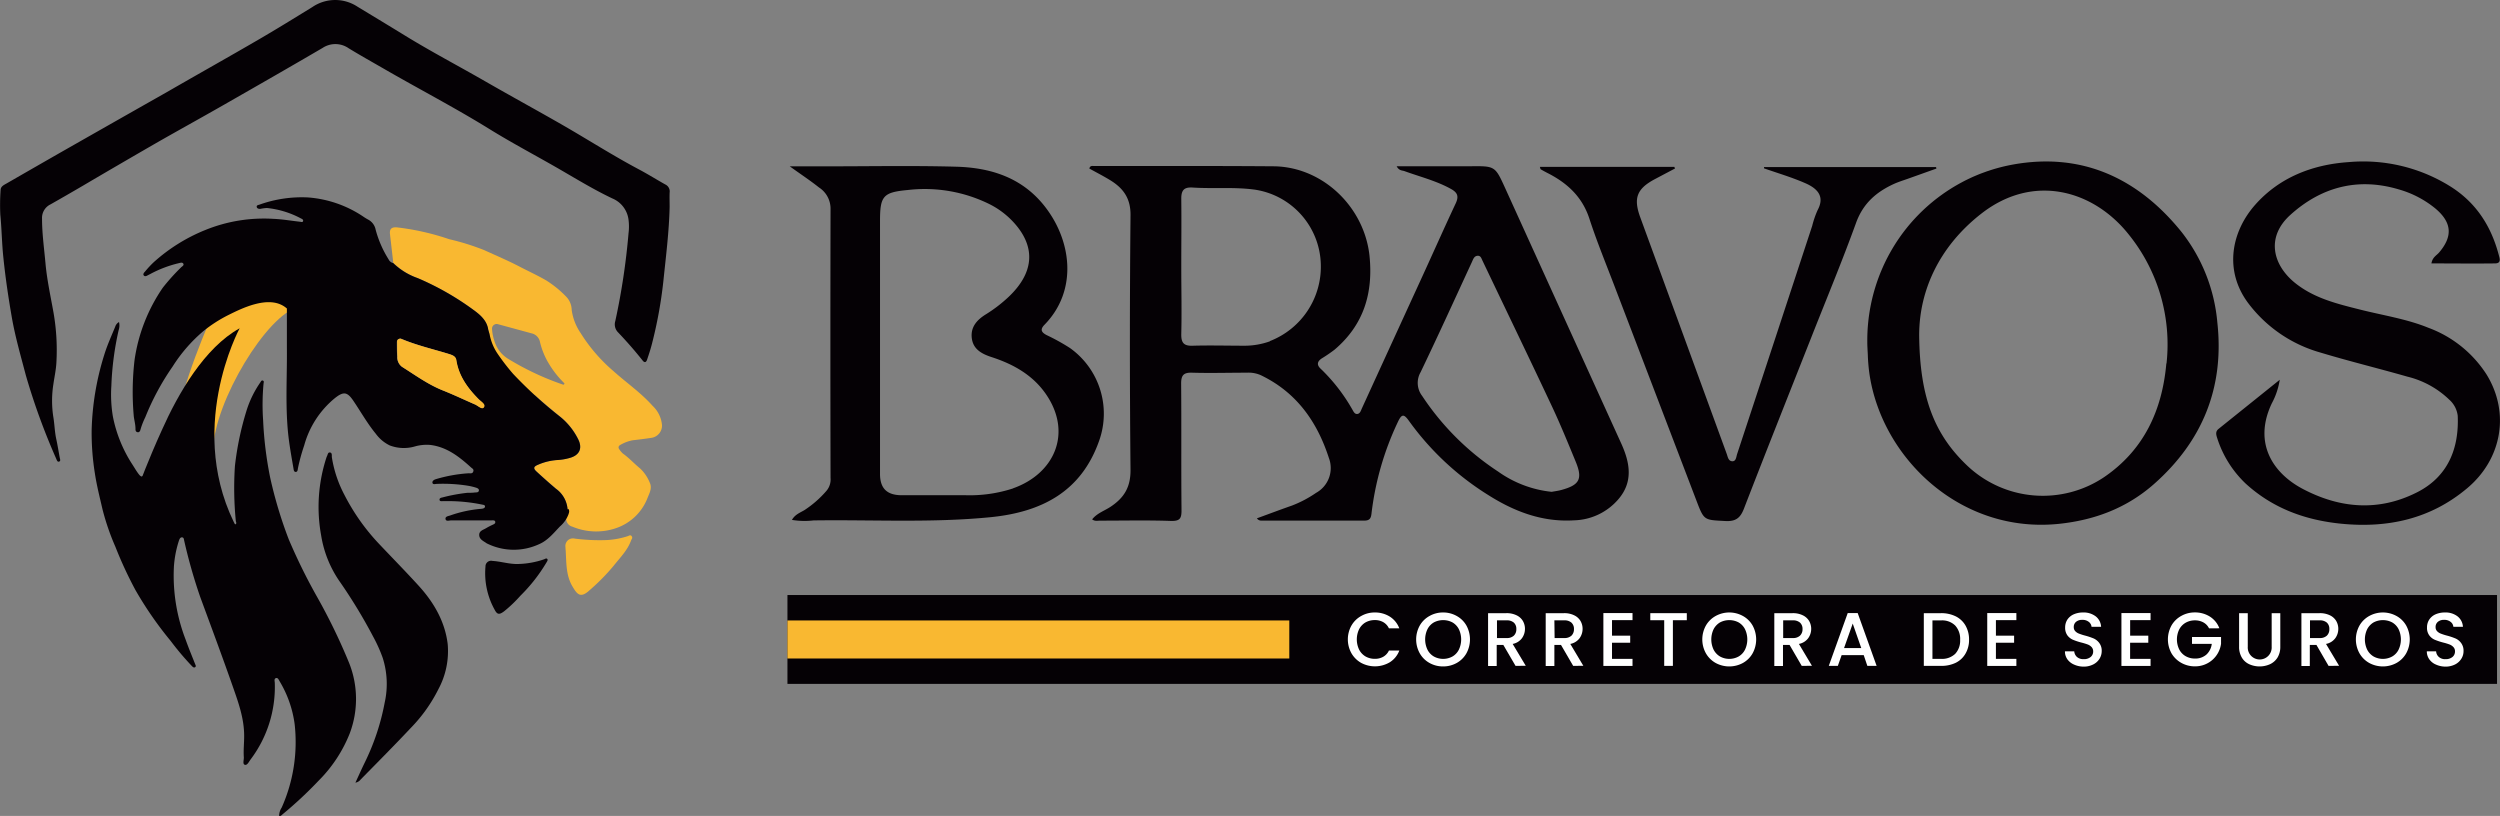 <svg xmlns="http://www.w3.org/2000/svg" viewBox="0 0 538.8 175.85"><rect x="0" y="0" width="538.8" height="175.85" fill="#808080" stroke="none"/><defs><style>.cls-1{fill:#050105;}.cls-2{fill:#f9b831;}.cls-3{fill:#fff;}.cls-4{fill:#464798;}</style></defs><g id="Camada_2" data-name="Camada 2"><g id="Camada_1-2" data-name="Camada 1"><path class="cls-1" d="M349.4,95.56l-25-55c-2.18-4.79-2.18-4.79-7.54-4.73-.7,0-1.41,0-2.11,0H301c.55,1,1.19.87,1.69,1.05,3.38,1.23,6.89,2.09,10.06,3.86,1.37.77,1.69,1.57,1,3.06-2.72,5.8-5.31,11.67-8,17.5Q299.63,74.64,293.52,88c-.23.5-.39,1.16-1,1.22s-.86-.63-1.14-1.09a38.22,38.22,0,0,0-6.74-8.65c-.89-.82-.77-1.57.22-2.23a30.48,30.48,0,0,0,2.79-1.91c6.28-5.35,8.33-12.19,7.5-20.26C294,44.54,285,35.91,274.44,35.84c-12.93-.1-25.85-.06-38.78-.07-.33,0-.72-.07-.89.55,1.42.79,2.9,1.55,4.33,2.41,2.87,1.72,4.59,3.88,4.55,7.64q-.27,27.5,0,55c0,3.71-1.44,5.94-4.27,7.83-1.31.88-2.92,1.37-4,2.73.58.46,1.16.28,1.7.28,5.09,0,10.18-.12,15.26.06,2,.06,2.31-.57,2.3-2.36-.09-9.09,0-18.19-.08-27.28,0-1.75.54-2.36,2.32-2.31,3.95.12,7.91,0,11.87,0a6.52,6.52,0,0,1,2.89.5c7.71,3.66,12.21,10,14.76,17.88a6.1,6.1,0,0,1-2.76,7.52,24.8,24.8,0,0,1-5.22,2.75c-2.52.88-5,1.82-7.53,2.74a1.1,1.1,0,0,0,.89.49c7.42,0,14.84,0,22.25,0,1.15,0,1.43-.48,1.55-1.48a63.13,63.13,0,0,1,5.7-19.8c.81-1.72,1.28-1.76,2.4-.18a60.13,60.13,0,0,0,17.05,15.94c5.66,3.59,11.72,5.89,18.55,5.46a13,13,0,0,0,9.49-4.52C352.05,103.83,351.28,99.69,349.4,95.56Zm-75.71-22a16.23,16.23,0,0,1-5.39.95c-3.73,0-7.48-.11-11.21,0-2,.08-2.54-.66-2.5-2.56.12-4.79,0-9.58,0-14.37h0c0-4.92.06-9.85,0-14.78,0-1.86.64-2.5,2.48-2.38,4.42.29,8.84-.15,13.28.44a16.71,16.71,0,0,1,14.31,16A17.2,17.2,0,0,1,273.69,73.51ZM336.5,105.6c-.74.2-1.51.29-2.08.4a24.16,24.16,0,0,1-11.56-4.38,57.16,57.16,0,0,1-16.37-16.31,4.6,4.6,0,0,1-.33-5.08c3.78-7.87,7.4-15.82,11.06-23.75.27-.57.45-1.27,1.18-1.35s.87.56,1.12,1.08c4.94,10.36,9.94,20.7,14.82,31.08,1.89,4,3.57,8.12,5.26,12.22C341.13,103.23,340.43,104.53,336.5,105.6Z"></path><path class="cls-1" d="M230.59,75a44.76,44.76,0,0,0-5-2.77c-1.12-.58-1.51-1.19-.48-2.24,7.29-7.45,5.9-18.46-.34-26-4.84-5.84-11.47-7.86-18.64-8.06-9.6-.27-19.21-.07-28.82-.08h-7.1c2.46,1.77,4.45,3.08,6.31,4.56A5.44,5.44,0,0,1,179,44.85q-.07,29.08,0,58.16a3.78,3.78,0,0,1-.86,2.75,22.51,22.51,0,0,1-4.75,4.17c-.93.56-2.05.94-2.71,2.12a16.64,16.64,0,0,0,4.66.11c12.71-.18,25.42.56,38.11-.69,11-1.09,19.62-5.47,23.48-16.6A17.36,17.36,0,0,0,230.59,75Zm-12.25,30.26a30,30,0,0,1-10.22,1.47l-13.77,0c-3.2,0-4.69-1.47-4.69-4.61q0-13.86,0-27.72h0V47.68c0-5.41.62-6.24,6-6.73a31.44,31.44,0,0,1,17.5,3A18,18,0,0,1,219,48.54c4.25,5.1,3.69,10.42-1.64,15.46a30.89,30.89,0,0,1-4.86,3.73c-1.92,1.18-3.35,2.73-3.06,5.14s2.14,3.4,4.29,4.1c4.81,1.56,9.1,4,11.93,8.33C231.07,93.56,227.14,102.13,218.34,105.24Z"></path><path class="cls-1" d="M477.89,69.59A36.73,36.73,0,0,0,470.17,50c-9.37-11.62-21.5-17.23-36.38-14.53a38,38,0,0,0-5,1.27l-.26.09c-.26.08-.53.18-.78.27l-.69.25c-.67.26-1.34.54-2,.83l-.75.35-.86.42-.6.32a38.43,38.43,0,0,0-14.95,14.23c-.21.36-.42.72-.62,1.08q-.6,1.08-1.14,2.22c-.12.25-.23.5-.34.75s-.12.26-.17.39a38.88,38.88,0,0,0-3.19,15.81c0,.9.07,1.79.11,2.68a37.67,37.67,0,0,0,.4,4.47c2.81,18,19.71,34.18,40.79,32,7.82-.82,14.7-3.47,20.5-8.59C474.68,95.08,479.4,83.5,477.89,69.59Zm-11,8.74C466,88.41,462.06,97,453.45,102.85a23.69,23.69,0,0,1-29.31-2.34c-7.18-6.74-10.39-14.75-10.52-28.27,0-9.54,4.28-19.14,13.49-26.27,11.13-8.62,23.93-5,31.49,4.34A37.71,37.71,0,0,1,466.93,78.33Z"></path><path class="cls-1" d="M531.67,105.27c-7.89,6.61-17.09,8.59-27.11,7.6-7.72-.77-14.69-3.3-20.52-8.6a23.19,23.19,0,0,1-6.21-9.92c-.24-.73-.36-1.37.31-1.91l13.19-10.59a15.8,15.8,0,0,1-1.72,5.1c-4.06,8.57.29,15.06,6.7,18.43,8,4.21,16.32,4.91,24.58.74,6.83-3.44,9.09-9.65,8.8-16.5a5.52,5.52,0,0,0-1.83-3.49,19.72,19.72,0,0,0-9-4.95c-6.24-1.79-12.55-3.32-18.77-5.2a29.49,29.49,0,0,1-15.6-10.71c-5.19-7-3.6-15.33,1.57-21.16s12.26-8.64,20.09-9.17a35.4,35.4,0,0,1,22.22,5.41c5.4,3.49,8.53,8.47,10.15,14.54.19.73.65,1.87-.79,1.88-4.51.06-9,0-13.71,0,.22-1.32,1.08-1.7,1.62-2.31,3-3.48,2.82-6.47-.69-9.46a21.76,21.76,0,0,0-8-4.19c-8.82-2.62-16.7-.5-23.36,5.53-5.34,4.85-3.7,10.88,1.13,14.71,4.11,3.27,9.08,4.45,14,5.69s10,2,14.69,3.92a25.26,25.26,0,0,1,12.5,10.06C541,89,539.2,99,531.67,105.27Z"></path><path class="cls-1" d="M417.33,36.33l-6.05,2.16c-1.06.38-2.15.71-3.17,1.18-3.78,1.74-6.6,4.21-8.1,8.38-3,8.28-6.39,16.41-9.62,24.61-4.86,12.31-9.76,24.61-14.55,37-.78,2-1.78,2.75-4,2.63-4.57-.24-4.58-.09-6.19-4.31q-8.89-23.28-17.79-46.57c-1.81-4.74-3.74-9.44-5.31-14.26-1.51-4.65-4.66-7.6-8.81-9.75-.57-.29-1.13-.59-1.68-.91-.08-.05-.09-.23-.19-.53h29c0,.12.09.23.13.35l-4.33,2.29c-3.92,2.08-4.67,4.11-3.16,8.24q9.33,25.5,18.64,51c.23.65.35,1.54,1.19,1.57s.85-1,1.05-1.57q8.11-24.58,16.18-49.18a20.24,20.24,0,0,1,1.17-3.39c1.44-2.68.33-4.48-2.64-5.78s-5.94-2.16-8.92-3.21c0-.1,0-.19,0-.28h37.08C417.28,36.08,417.31,36.21,417.33,36.33Z"></path><rect class="cls-1" x="169.7" y="128.24" width="368.45" height="19.15" transform="translate(707.86 275.63) rotate(180)"></rect><rect class="cls-2" x="169.7" y="133.72" width="108.17" height="8.2"></rect><path class="cls-3" d="M291.27,134.81a5.43,5.43,0,0,1,2.11-2.06,5.85,5.85,0,0,1,2.92-.75,6,6,0,0,1,3.23.89,5.15,5.15,0,0,1,2.05,2.53h-2.24a3,3,0,0,0-1.23-1.34,3.57,3.57,0,0,0-1.81-.44,4.06,4.06,0,0,0-2,.5,3.6,3.6,0,0,0-1.38,1.46,5.11,5.11,0,0,0,0,4.41,3.63,3.63,0,0,0,1.38,1.47,4,4,0,0,0,2,.51,3.57,3.57,0,0,0,1.81-.44,3,3,0,0,0,1.23-1.34h2.24a5.08,5.08,0,0,1-2.05,2.52,6.27,6.27,0,0,1-6.16.14,5.56,5.56,0,0,1-2.1-2.07,6.14,6.14,0,0,1,0-6Z"></path><path class="cls-3" d="M308.1,142.89a5.48,5.48,0,0,1-2.11-2.08,6.16,6.16,0,0,1,0-6,5.43,5.43,0,0,1,2.11-2.06A5.81,5.81,0,0,1,311,132a5.9,5.9,0,0,1,2.94.75,5.4,5.4,0,0,1,2.1,2.06,6.23,6.23,0,0,1,0,6,5.45,5.45,0,0,1-2.1,2.08,6,6,0,0,1-2.94.74A5.91,5.91,0,0,1,308.1,142.89Zm4.93-1.4a3.5,3.5,0,0,0,1.38-1.47,5.13,5.13,0,0,0,0-4.42,3.54,3.54,0,0,0-1.38-1.46,4.31,4.31,0,0,0-4,0,3.54,3.54,0,0,0-1.38,1.46,5.13,5.13,0,0,0,0,4.42,3.5,3.5,0,0,0,1.38,1.47,4.16,4.16,0,0,0,4,0Z"></path><path class="cls-3" d="M326.63,143.51,324,139h-1.43v4.54h-1.86V132.15h3.92a4.8,4.8,0,0,1,2.22.46,3.13,3.13,0,0,1,1.36,1.22,3.37,3.37,0,0,1,.45,1.72,3.43,3.43,0,0,1-.65,2,3.25,3.25,0,0,1-2,1.23l2.82,4.71Zm-4-6h2.06a2.15,2.15,0,0,0,1.58-.52,1.87,1.87,0,0,0,.53-1.41,1.8,1.8,0,0,0-.52-1.38,2.24,2.24,0,0,0-1.59-.5h-2.06Z"></path><path class="cls-3" d="M339.05,143.51,336.43,139H335v4.54h-1.87V132.15h3.93a4.78,4.78,0,0,1,2.21.46,3.13,3.13,0,0,1,1.36,1.22,3.37,3.37,0,0,1,.45,1.72,3.43,3.43,0,0,1-.65,2,3.25,3.25,0,0,1-2,1.23l2.81,4.71Zm-4-6h2.06a2.18,2.18,0,0,0,1.58-.52,1.91,1.91,0,0,0,.53-1.41,1.81,1.81,0,0,0-.53-1.38,2.22,2.22,0,0,0-1.58-.5H335Z"></path><path class="cls-3" d="M347.42,133.65V137h3.92v1.52h-3.92V142h4.42v1.52h-6.28V132.13h6.28v1.52Z"></path><path class="cls-3" d="M363.54,132.15v1.52h-3v9.84h-1.87v-9.84h-3v-1.52Z"></path><path class="cls-3" d="M369.77,142.89a5.54,5.54,0,0,1-2.11-2.08,6.16,6.16,0,0,1,0-6,5.49,5.49,0,0,1,2.11-2.06,6.08,6.08,0,0,1,5.85,0,5.4,5.4,0,0,1,2.1,2.06,6.23,6.23,0,0,1,0,6,5.45,5.45,0,0,1-2.1,2.08,6.15,6.15,0,0,1-5.85,0Zm4.93-1.4a3.5,3.5,0,0,0,1.38-1.47,5.13,5.13,0,0,0,0-4.42,3.54,3.54,0,0,0-1.38-1.46,4.31,4.31,0,0,0-4,0,3.67,3.67,0,0,0-1.38,1.46,5.13,5.13,0,0,0,0,4.42,3.63,3.63,0,0,0,1.38,1.47,4.16,4.16,0,0,0,4,0Z"></path><path class="cls-3" d="M388.31,143.51,385.69,139h-1.42v4.54H382.4V132.15h3.93a4.78,4.78,0,0,1,2.21.46,3.13,3.13,0,0,1,1.36,1.22,3.37,3.37,0,0,1,.45,1.72,3.43,3.43,0,0,1-.65,2,3.25,3.25,0,0,1-2,1.23l2.81,4.71Zm-4-6h2.06a2.14,2.14,0,0,0,1.57-.52,1.88,1.88,0,0,0,.54-1.41,1.81,1.81,0,0,0-.53-1.38,2.23,2.23,0,0,0-1.58-.5h-2.06Z"></path><path class="cls-3" d="M401.67,141.19h-4.76l-.82,2.32h-1.95l4.08-11.38h2.15l4.08,11.38h-2Zm-.53-1.52-1.84-5.28-1.87,5.28Z"></path><path class="cls-3" d="M421.51,132.84a5,5,0,0,1,2.11,2,6,6,0,0,1,.75,3,5.82,5.82,0,0,1-.75,3,4.94,4.94,0,0,1-2.11,2,7.09,7.09,0,0,1-3.18.67h-3.71V132.15h3.71A7,7,0,0,1,421.51,132.84Zm-.12,8.07a4.14,4.14,0,0,0,1.06-3,4.28,4.28,0,0,0-1.06-3.09,4,4,0,0,0-3.06-1.11h-1.85V142h1.85A4.11,4.11,0,0,0,421.39,140.91Z"></path><path class="cls-3" d="M430.16,133.65V137h3.92v1.52h-3.92V142h4.41v1.52h-6.28V132.13h6.28v1.52Z"></path><path class="cls-3" d="M447,143.23a3.43,3.43,0,0,1-1.44-1.14,2.87,2.87,0,0,1-.52-1.72h2a1.81,1.81,0,0,0,.58,1.21,2.06,2.06,0,0,0,1.45.48,2.24,2.24,0,0,0,1.51-.47,1.51,1.51,0,0,0,.54-1.2,1.33,1.33,0,0,0-.34-.93,2.22,2.22,0,0,0-.83-.56,13.47,13.47,0,0,0-1.38-.42,13.14,13.14,0,0,1-1.81-.6,2.92,2.92,0,0,1-1.19-.94,2.77,2.77,0,0,1-.49-1.7,3.1,3.1,0,0,1,.49-1.72,3.23,3.23,0,0,1,1.38-1.13,5,5,0,0,1,2-.39,4.29,4.29,0,0,1,2.71.83,3.06,3.06,0,0,1,1.17,2.26h-2.06a1.51,1.51,0,0,0-.59-1.06,2.16,2.16,0,0,0-1.43-.44,2,2,0,0,0-1.3.41,1.41,1.41,0,0,0-.51,1.17,1.2,1.2,0,0,0,.32.86,2.12,2.12,0,0,0,.81.53,11.33,11.33,0,0,0,1.34.43,14.45,14.45,0,0,1,1.84.62,3.11,3.11,0,0,1,1.21,1,2.75,2.75,0,0,1,.5,1.72,3.12,3.12,0,0,1-.47,1.64,3.33,3.33,0,0,1-1.36,1.23,4.46,4.46,0,0,1-2.1.47A5,5,0,0,1,447,143.23Z"></path><path class="cls-3" d="M459.09,133.65V137H463v1.52h-3.92V142h4.41v1.52h-6.28V132.13h6.28v1.52Z"></path><path class="cls-3" d="M476.09,135.42a2.91,2.91,0,0,0-1.22-1.28,3.71,3.71,0,0,0-1.82-.44,4,4,0,0,0-2,.51,3.55,3.55,0,0,0-1.38,1.44,4.92,4.92,0,0,0,0,4.32,3.51,3.51,0,0,0,1.38,1.45,4,4,0,0,0,2,.51,3.58,3.58,0,0,0,2.47-.85,3.72,3.72,0,0,0,1.16-2.31h-4.26v-1.49h6.26v1.46a5.61,5.61,0,0,1-5.63,4.87,5.89,5.89,0,0,1-2.92-.74A5.59,5.59,0,0,1,468,140.8a6.21,6.21,0,0,1,0-6,5.49,5.49,0,0,1,2.11-2.06,5.88,5.88,0,0,1,2.92-.75,6,6,0,0,1,3.23.89,5.11,5.11,0,0,1,2.06,2.53Z"></path><path class="cls-3" d="M484.44,132.15v7.24a2.58,2.58,0,1,0,5.15,0v-7.24h1.86v7.21a4.4,4.4,0,0,1-.6,2.36,3.79,3.79,0,0,1-1.62,1.43,5.47,5.47,0,0,1-4.48,0,3.6,3.6,0,0,1-1.59-1.43,4.49,4.49,0,0,1-.59-2.36v-7.21Z"></path><path class="cls-3" d="M501.85,143.51,499.24,139h-1.43v4.54H496V132.15h3.92a4.83,4.83,0,0,1,2.22.46,3.13,3.13,0,0,1,1.36,1.22,3.37,3.37,0,0,1,.45,1.72,3.43,3.43,0,0,1-.65,2,3.25,3.25,0,0,1-2,1.23l2.82,4.71Zm-4-6h2.06a2.15,2.15,0,0,0,1.58-.52,1.87,1.87,0,0,0,.53-1.41,1.8,1.8,0,0,0-.52-1.38,2.24,2.24,0,0,0-1.59-.5h-2.06Z"></path><path class="cls-3" d="M510.63,142.89a5.54,5.54,0,0,1-2.11-2.08,6.16,6.16,0,0,1,0-6,5.49,5.49,0,0,1,2.11-2.06,6.08,6.08,0,0,1,5.85,0,5.4,5.4,0,0,1,2.1,2.06,6.23,6.23,0,0,1,0,6,5.45,5.45,0,0,1-2.1,2.08,6.15,6.15,0,0,1-5.85,0Zm4.93-1.4a3.5,3.5,0,0,0,1.38-1.47,5.13,5.13,0,0,0,0-4.42,3.54,3.54,0,0,0-1.38-1.46,4.31,4.31,0,0,0-4,0,3.67,3.67,0,0,0-1.38,1.46,5.13,5.13,0,0,0,0,4.42,3.63,3.63,0,0,0,1.38,1.47,4.16,4.16,0,0,0,4,0Z"></path><path class="cls-3" d="M525,143.23a3.31,3.31,0,0,1-1.44-1.14,2.88,2.88,0,0,1-.53-1.72h2a1.77,1.77,0,0,0,.58,1.21,2,2,0,0,0,1.45.48,2.23,2.23,0,0,0,1.5-.47,1.51,1.51,0,0,0,.54-1.2,1.29,1.29,0,0,0-.34-.93,2.22,2.22,0,0,0-.83-.56,12.06,12.06,0,0,0-1.38-.42,14.14,14.14,0,0,1-1.81-.6,2.89,2.89,0,0,1-1.18-.94,2.7,2.7,0,0,1-.49-1.7,3,3,0,0,1,.49-1.72,3.14,3.14,0,0,1,1.37-1.13,5,5,0,0,1,2-.39,4.25,4.25,0,0,1,2.71.83,3.06,3.06,0,0,1,1.17,2.26h-2.06a1.48,1.48,0,0,0-.59-1.06,2.14,2.14,0,0,0-1.42-.44,2,2,0,0,0-1.31.41,1.41,1.41,0,0,0-.51,1.17,1.2,1.2,0,0,0,.32.86,2.12,2.12,0,0,0,.81.53,12,12,0,0,0,1.34.43,13.92,13.92,0,0,1,1.84.62,3,3,0,0,1,1.21,1,2.75,2.75,0,0,1,.5,1.72,3,3,0,0,1-.47,1.64,3.37,3.37,0,0,1-1.35,1.23,4.52,4.52,0,0,1-2.1.47A5,5,0,0,1,525,143.23Z"></path><path class="cls-2" d="M140.66,87.48c-2.52-2.84-5.67-5-8.45-7.5a35.49,35.49,0,0,1-7.07-8.2,11.51,11.51,0,0,1-1.93-5,4.21,4.21,0,0,0-1.27-2.93,23,23,0,0,0-4.16-3.38c-1.89-1.1-3.86-2-5.79-3-2.5-1.31-5.09-2.4-7.65-3.57a52.25,52.25,0,0,0-7.54-2.35A53.88,53.88,0,0,0,85.5,49c-1.12-.08-1.58.37-1.45,1.47q.36,3.09.71,6.18A14.31,14.31,0,0,0,90,59.93a60.05,60.05,0,0,1,12,6.83c1.5,1.09,2.94,2.34,3.24,4.37l.21.7-.22,5.58L113.92,85l1.34.16c1.76,1.58,3.58,3.09,5.41,4.59a14.44,14.44,0,0,1,4,5c.9,1.89.23,3.33-1.77,3.91a12.07,12.07,0,0,1-2.81.48,12.53,12.53,0,0,0-4.08,1c-1,.41-1.11.78-.34,1.49,1.37,1.26,2.76,2.5,4.18,3.7a6,6,0,0,1,2.45,4.67c-.06.38-.09.76-.17,1.14a1.79,1.79,0,0,0,1.24,2.37,13.23,13.23,0,0,0,9.39.32,11.07,11.07,0,0,0,6.84-6.63c.42-1,1-2.1.4-3.26a8.46,8.46,0,0,0-2.07-3c-1.23-1-2.34-2.24-3.67-3.18a4.52,4.52,0,0,1-.75-.87c-.3-.38-.27-.75.18-1a8.34,8.34,0,0,1,2.65-1c1.33-.16,2.66-.31,4-.52a2.66,2.66,0,0,0,2.33-2.8A6.44,6.44,0,0,0,140.66,87.48ZM121.4,82.91A59.25,59.25,0,0,1,114,79.82c-1.64-.82-3.14-1.66-4.51-2.5a6.8,6.8,0,0,1-2.65-3.06,7.31,7.31,0,0,1-.28-.75,9.89,9.89,0,0,1-.52-2.64,1,1,0,0,1,1.28-1l7.35,2a2.35,2.35,0,0,1,1.67,1.68,16.42,16.42,0,0,0,1.48,4,21,21,0,0,0,3.82,5.06A.26.26,0,0,1,121.4,82.91Z"></path><path class="cls-2" d="M45.91,67.51S38.28,84.42,38.2,92.05s9.85,20.87,9.85,20.87-2.39-4.74-2.14-15.87c.23-10.56,11.77-29.38,18.34-30.82L62.9,62Z"></path><path class="cls-1" d="M122.34,109.94a.69.69,0,0,1,0-.1c0-.17.15-.16.16-.14.3.39.14.8,0,1.2a6.45,6.45,0,0,1-1.82,2.56c-1.35,1.41-2.61,3-4.45,3.8a13,13,0,0,1-11.13-.06,1.25,1.25,0,0,1-.28-.15c-.66-.46-1.51-.81-1.54-1.73s.86-1.11,1.47-1.48a14.29,14.29,0,0,1,1.4-.73c.3-.14.64-.26.59-.64s-.48-.32-.77-.32c-2.89,0-5.78,0-8.67,0-.45,0-1.18.3-1.28-.29s.66-.63,1.1-.8a26.66,26.66,0,0,1,6.36-1.38,4.52,4.52,0,0,0,.53-.06c.24-.06.5-.16.52-.45s-.27-.36-.52-.4a36.47,36.47,0,0,0-6.59-.76c-.67,0-1.34,0-2,0-.26,0-.66.07-.69-.3s.34-.44.61-.5a36.57,36.57,0,0,1,5.4-1c.56,0,1.13,0,1.69-.08.31,0,.72,0,.78-.4s-.36-.55-.69-.65a13,13,0,0,0-1.64-.39,33.83,33.83,0,0,0-6.75-.4c-.33,0-.9.23-.94-.32,0-.37.41-.61.81-.72a31.8,31.8,0,0,1,7-1.25c.37,0,.83.13,1-.38s-.22-.64-.47-.87c-2.53-2.29-5.16-4.38-8.72-4.85a9.36,9.36,0,0,0-3.34.3A8.54,8.54,0,0,1,84,96a8.06,8.06,0,0,1-3-2.51c-1.85-2.24-3.25-4.77-4.87-7.15-1.32-1.93-2.12-2-4-.5A20,20,0,0,0,65.56,96a40.93,40.93,0,0,0-1.34,4.88c-.06.33-.06.82-.48.83s-.45-.51-.5-.82c-.36-2.08-.73-4.15-1-6.23-.83-6.57-.34-13.17-.41-19.75,0-1.58,0-3.16,0-4.74,0-1.22,0-2.45,0-3.68a5.12,5.12,0,0,0-.68-.51c-3.56-2.25-9.08.5-11.84,1.87a29.76,29.76,0,0,0-5.49,3.52A33.36,33.36,0,0,0,37.2,79a54.88,54.88,0,0,0-5.89,10.93,16,16,0,0,0-1,2.54c-.06.27-.21.77-.66.68s-.45-.45-.45-.77c0-1-.33-2-.39-2.93A59.12,59.12,0,0,1,29,77.58,36.72,36.72,0,0,1,35.09,62,45,45,0,0,1,39,57.65c.22-.24.72-.44.51-.82s-.71-.16-1.06-.09a25.34,25.34,0,0,0-6,2.28l-.56.29c-.28.15-.62.35-.88.08s0-.61.22-.83a22.15,22.15,0,0,1,1.85-2A37.57,37.57,0,0,1,44.2,49.59,33.55,33.55,0,0,1,59,47.17c1.86.08,3.71.4,5.57.61.26,0,.61.22.74-.11s-.22-.48-.46-.6a19.75,19.75,0,0,0-7.31-2.24,8.58,8.58,0,0,0-1.45.19c-.32,0-.69-.06-.76-.42s.31-.41.57-.49a27.05,27.05,0,0,1,10.46-1.56,24.6,24.6,0,0,1,11.84,4.07,11.86,11.86,0,0,0,1.17.72,3.11,3.11,0,0,1,1.59,2.17,23.14,23.14,0,0,0,2.78,6.37,1.42,1.42,0,0,0,1,.81A14.31,14.31,0,0,0,90,59.93a60.05,60.05,0,0,1,12,6.83c1.51,1.09,3,2.35,3.24,4.39v-.06c.09.32.19.65.29,1a11,11,0,0,0,1.77,4.23,46.49,46.49,0,0,0,3.29,4.26,92,92,0,0,0,10.06,9.18,14.59,14.59,0,0,1,4,5c.9,1.89.22,3.33-1.78,3.91a12.07,12.07,0,0,1-2.81.48,12.28,12.28,0,0,0-4.08,1c-1,.41-1.11.78-.34,1.49,1.37,1.26,2.76,2.5,4.18,3.7A6,6,0,0,1,122.34,109.94Zm-36-37c-.52.07-.81.33-.81.83,0,1,0,2,.07,3.06a2.55,2.55,0,0,0,1,2.21c2.89,1.8,5.64,3.84,8.85,5.11,2.32.92,4.57,2,6.87,3,.65.28,1.61,1.11,1.94.59s-.65-1.22-1.16-1.74c-2.35-2.37-4.26-5-4.79-8.38-.12-.77-.67-1-1.37-1.27C93.54,75.29,90,74.49,86.7,73.1Z"></path><path class="cls-1" d="M48.86,78.32a0,0,0,0,0,0,0v0Z"></path><path class="cls-1" d="M75.4,158a30,30,0,0,1-6.74,10.26,86.71,86.71,0,0,1-7.81,7.28c-.18.15-.34.37-.69.34a3.26,3.26,0,0,1,.55-1.83,34.6,34.6,0,0,0,2.79-18,24.05,24.05,0,0,0-3.23-9.21c-.18-.3-.37-.84-.81-.69s-.25.68-.24,1A25.91,25.91,0,0,1,54,163.69c-.35.47-.72,1.31-1.24,1.14s-.18-1.05-.21-1.62c-.11-1.54.08-3.08.07-4.63,0-3.73-1.23-7.14-2.42-10.54-2.28-6.51-4.7-13-7.07-19.44a114.31,114.31,0,0,1-3.43-12.06c-.07-.31-.07-.71-.47-.73s-.56.4-.67.72a23.14,23.14,0,0,0-1.08,5.59A38.31,38.31,0,0,0,40,137.83c.63,1.78,1.36,3.53,2.05,5.28.09.23.28.49,0,.68s-.52-.07-.7-.25a60.5,60.5,0,0,1-4.57-5.41,78.52,78.52,0,0,1-7.61-11,86.9,86.9,0,0,1-4.3-9.29,52,52,0,0,1-2.76-8c-.6-2.6-1.26-5.17-1.66-7.81a55.22,55.22,0,0,1-.7-9.24,58.93,58.93,0,0,1,2.71-16.29c.64-2.1,1.55-4.08,2.37-6.09a1.74,1.74,0,0,1,.82-1,3.14,3.14,0,0,1-.08,1.75,64.66,64.66,0,0,0-1.57,12,28.73,28.73,0,0,0,.33,6.61A29.29,29.29,0,0,0,28.46,100c.48.73.91,1.5,1.44,2.19s.82.61,1.12.12l19,10.12a1,1,0,0,1,0,.1c.12.26.32.63.7.47s.12-.48.1-.75a72.74,72.74,0,0,1-.19-11.81,64.37,64.37,0,0,1,2.48-11.87,22.22,22.22,0,0,1,3-6.16c.12-.2.25-.5.55-.39s.16.44.14.67a48.86,48.86,0,0,0-.09,7.93,80.21,80.21,0,0,0,1.52,12.32,93,93,0,0,0,4,13.3,124,124,0,0,0,6,12.21,127,127,0,0,1,7,14.4A21,21,0,0,1,75.4,158Z"></path><path class="cls-1" d="M144.32,44.57c-.12,5.4-.81,10.75-1.36,16.11a95,95,0,0,1-2.47,13.49c-.28,1.09-.63,2.17-1,3.25-.18.62-.52.88-1,.27-1.69-2.13-3.48-4.17-5.36-6.14a2.44,2.44,0,0,1-.52-2.36,147.25,147.25,0,0,0,2.85-18.91,11.49,11.49,0,0,0,0-2.93A5.72,5.72,0,0,0,132,42.78c-3.82-1.81-7.43-4-11.1-6.13-5.17-3-10.44-5.75-15.5-8.89-7.44-4.6-15.2-8.62-22.77-13-2.5-1.44-5-2.84-7.49-4.36a5,5,0,0,0-5.63-.06c-7.06,4.13-14.16,8.19-21.26,12.25-4.86,2.78-9.77,5.48-14.63,8.26C28.32,33.91,23,37,17.74,40.1c-2.28,1.33-4.56,2.65-6.86,3.95a3.23,3.23,0,0,0-1.82,3.08c0,3.25.46,6.46.75,9.69s1,6.6,1.6,9.87a47,47,0,0,1,.74,11.53c-.09,1.55-.44,3.12-.66,4.68a22.81,22.81,0,0,0,0,6.95c.27,1.59.29,3.21.64,4.8.29,1.32.5,2.67.75,4,.06.31.24.7-.13.83s-.49-.27-.61-.56a142.08,142.08,0,0,1-6.56-18C4.48,76.73,3.27,72.57,2.53,68.3S1.17,59.83.73,55.55C.4,52.46.37,49.37.07,46.28A44.35,44.35,0,0,1,.13,41c0-.81.67-1.11,1.25-1.44Q7.2,36.21,13,32.89q11.49-6.54,23-13.06C42.64,16,49.29,12.28,55.9,8.43c3.84-2.23,7.61-4.57,11.39-6.89a8.74,8.74,0,0,1,9.77-.09c3.4,2.06,6.81,4.12,10.2,6.2,5.68,3.49,11.58,6.58,17.35,9.9,5.41,3.11,10.89,6.1,16.3,9.2,5.69,3.26,11.21,6.81,17,9.87,1.87,1,3.65,2.12,5.5,3.15a1.65,1.65,0,0,1,.91,1.73C144.28,42.52,144.32,43.55,144.32,44.57Z"></path><path class="cls-1" d="M76.6,168.68c.7-1.52,1.32-2.92,2-4.31a50.24,50.24,0,0,0,4.32-13,18.48,18.48,0,0,0-.44-9.59,32,32,0,0,0-2.08-4.62,112.53,112.53,0,0,0-7-11.56,24.06,24.06,0,0,1-4.18-10.17,34.24,34.24,0,0,1,1.13-16.81,1.18,1.18,0,0,1,.07-.2c.21-.34.22-1,.72-.9s.33.69.39,1.08a25.94,25.94,0,0,0,2.67,8,45.49,45.49,0,0,0,7.61,10.74c2.84,3,5.68,5.89,8.43,8.91,3.23,3.55,5.66,7.66,6.25,12.58a17.31,17.31,0,0,1-2,9.69,33.14,33.14,0,0,1-6,8.41c-3.52,3.75-7.16,7.4-10.76,11.07A1.81,1.81,0,0,1,76.6,168.68Z"></path><path class="cls-2" d="M121.93,118.92c0-.32-.06-.64-.06-1a1.63,1.63,0,0,1,2-1.84,42.16,42.16,0,0,0,6.74.32,17.56,17.56,0,0,0,4.66-.84c.27-.09.6-.37.87,0s0,.59-.12.89c-.76,2.14-2.37,3.72-3.73,5.44a44.7,44.7,0,0,1-5.24,5.33c-1.87,1.71-2.6,1-3.63-.76C122,124.13,122.08,121.51,121.93,118.92Z"></path><path class="cls-1" d="M106.13,120.89c1.89.11,3.71.74,5.63.66a18.53,18.53,0,0,0,5.48-1c.23-.08.47-.3.69-.1s0,.52-.14.75a35.54,35.54,0,0,1-5.65,7.21,28.53,28.53,0,0,1-3.51,3.35c-1,.74-1.46.73-2-.31a16.18,16.18,0,0,1-2-9.35A1.21,1.21,0,0,1,106.13,120.89Z"></path><path class="cls-2" d="M86.33,73l.37.13C90,74.49,93.54,75.29,97,76.37c.7.23,1.25.5,1.37,1.27.53,3.41,2.44,6,4.79,8.38.51.52,1.59,1.08,1.16,1.74s-1.29-.31-1.94-.59c-2.3-1-4.55-2.07-6.87-3-3.21-1.27-6-3.31-8.85-5.11a2.55,2.55,0,0,1-1-2.21c-.07-1-.06-2-.07-3.06C85.52,73.3,85.81,73,86.33,73Z"></path><path class="cls-4" d="M105.27,71.15v0Z"></path><path class="cls-4" d="M48.85,78.34v0Z"></path><path class="cls-1" d="M29.94,104.6s2-5.43,4.92-11.85c3.56-8,9.24-17.82,16.79-22,0,0-12.1,22.3-.23,43.75Z"></path></g></g></svg>